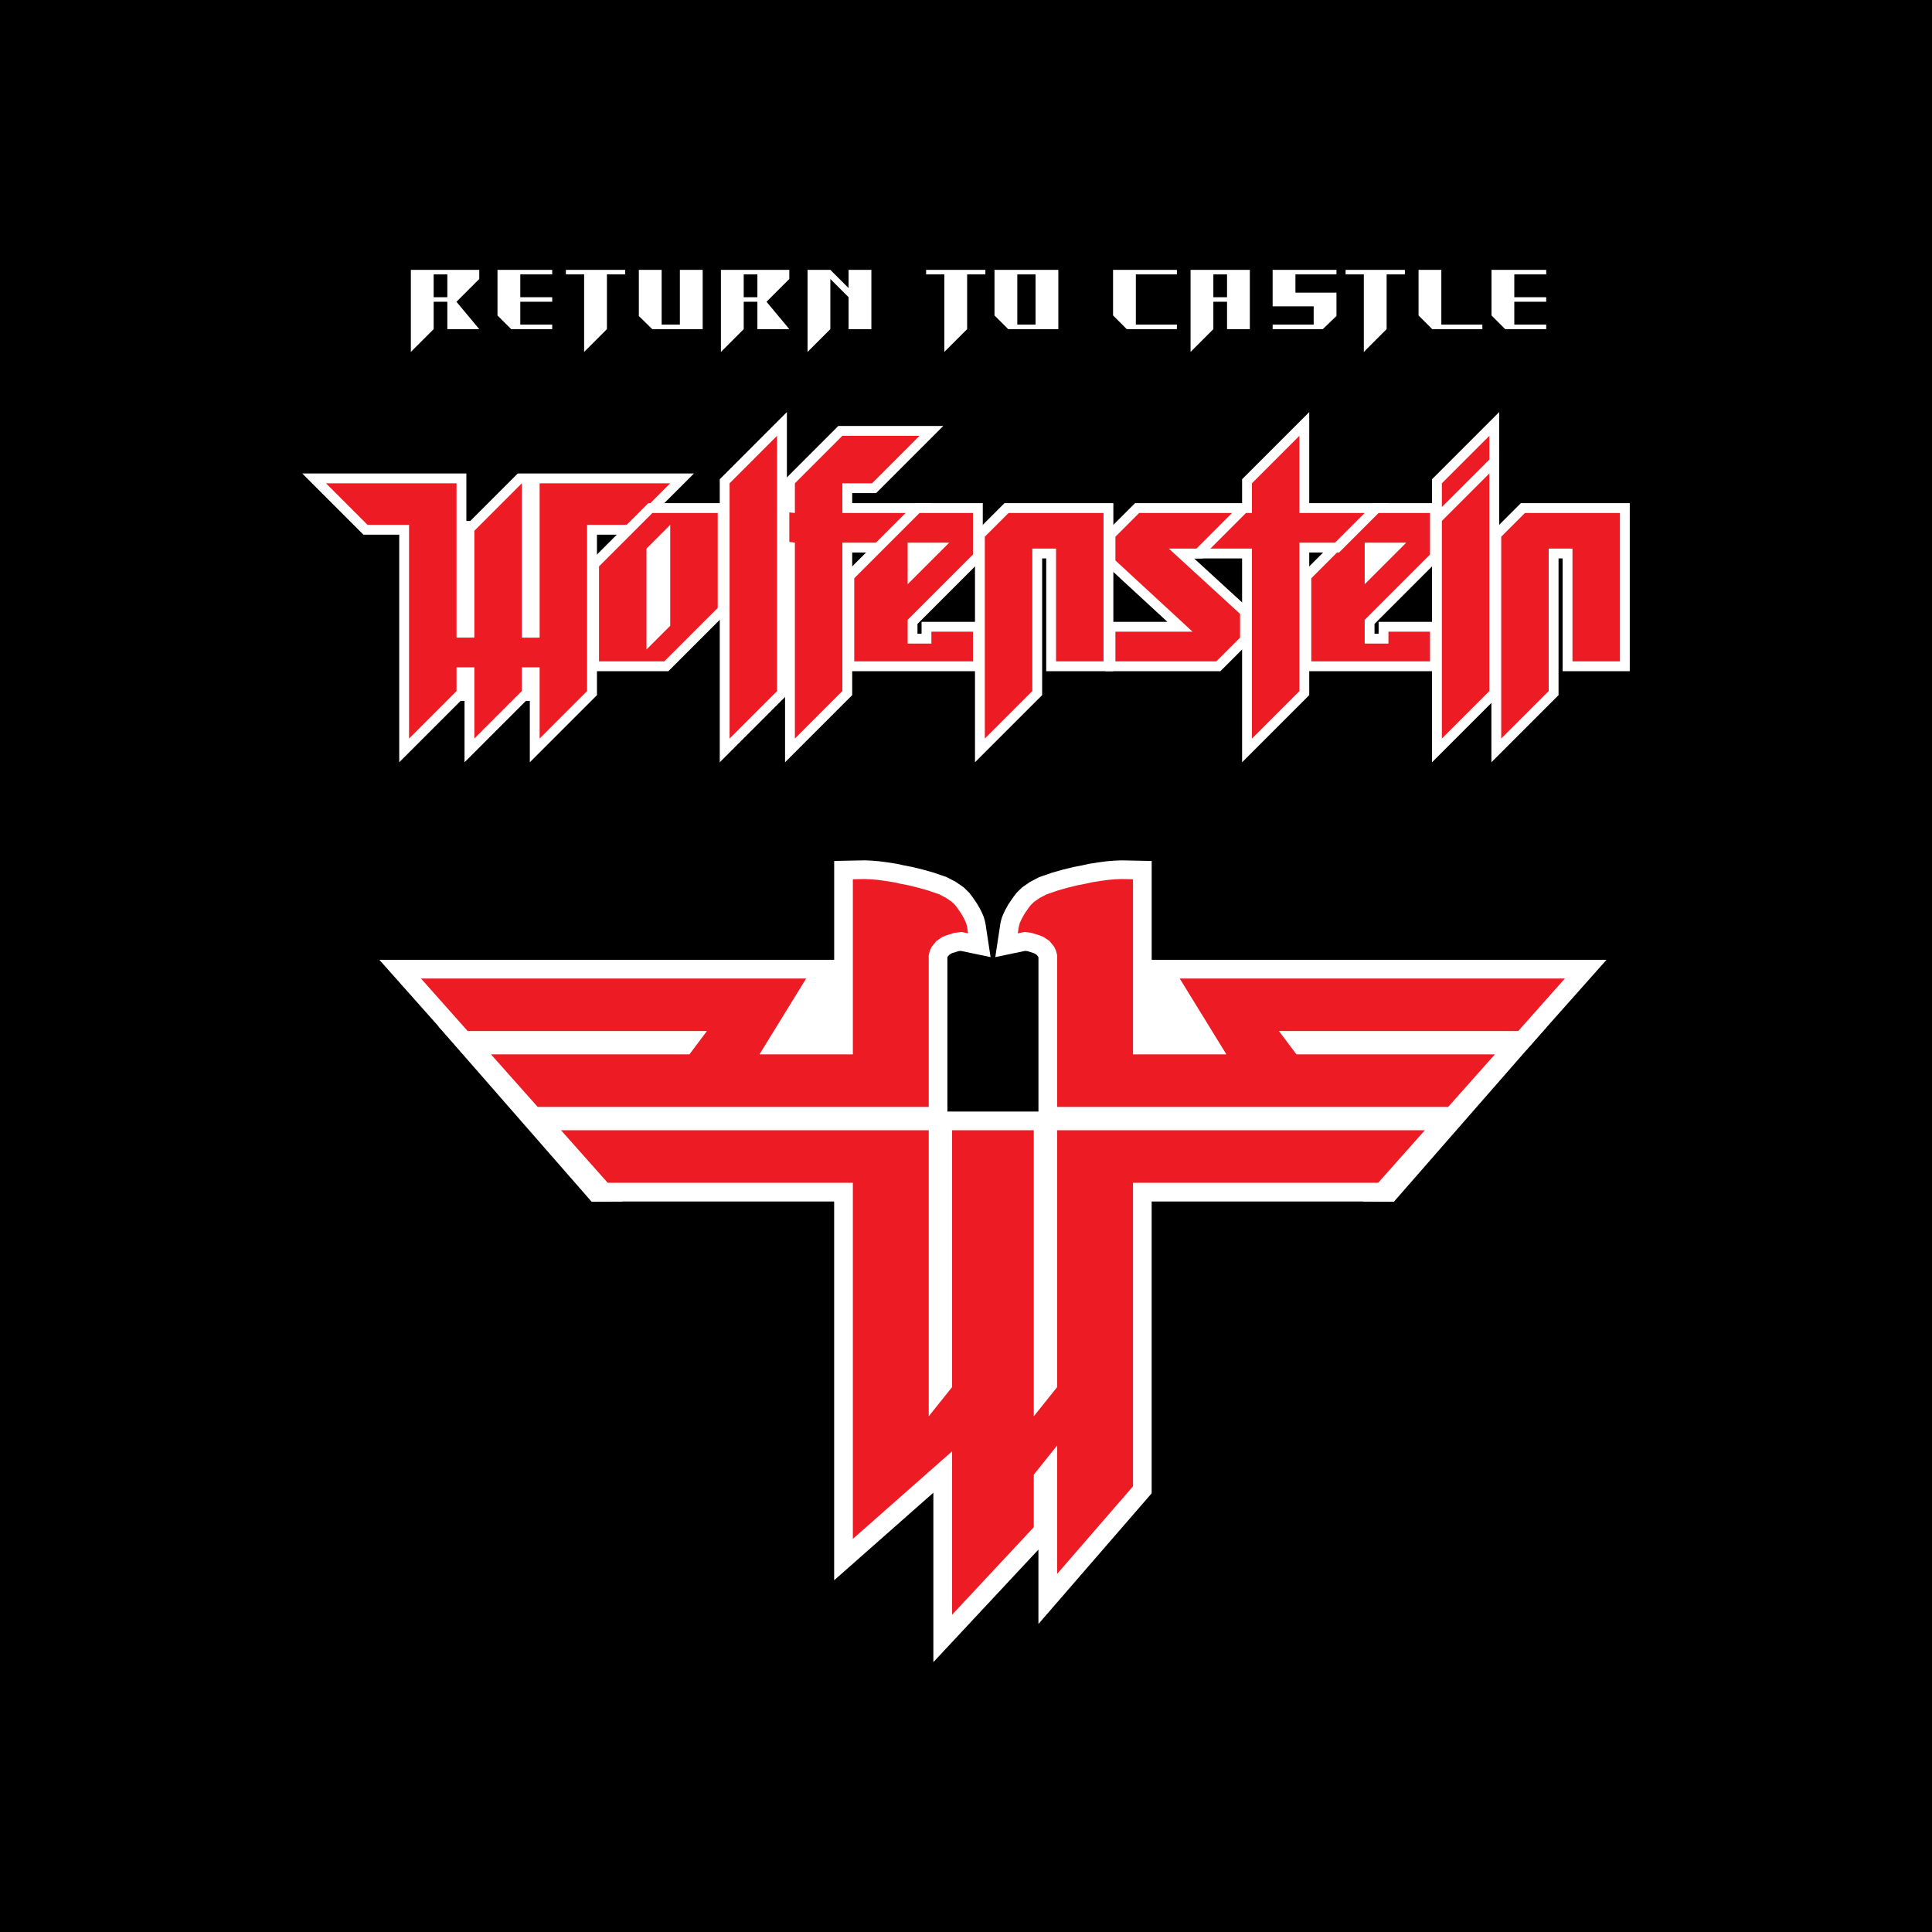 <?xml version="1.0" encoding="utf-8"?>
<!-- Generator: Adobe Illustrator 13.0.0, SVG Export Plug-In . SVG Version: 6.00 Build 14948)  -->
<!DOCTYPE svg PUBLIC "-//W3C//DTD SVG 1.0//EN" "http://www.w3.org/TR/2001/REC-SVG-20010904/DTD/svg10.dtd">
<svg version="1.0" id="Layer_1" xmlns="http://www.w3.org/2000/svg" xmlns:xlink="http://www.w3.org/1999/xlink" x="0px" y="0px"
	 width="192.756px" height="192.756px" viewBox="0 0 192.756 192.756" enable-background="new 0 0 192.756 192.756"
	 xml:space="preserve">
<g>
	<polygon fill-rule="evenodd" clip-rule="evenodd" points="0,0 192.756,0 192.756,192.756 0,192.756 0,0 	"/>
	<polygon fill-rule="evenodd" clip-rule="evenodd" fill="#FFFFFF" points="40.992,26.924 47.816,26.924 47.816,27.834 
		45.541,30.108 47.816,32.838 44.631,32.838 44.631,30.108 43.266,30.108 43.266,32.838 40.992,35.113 40.992,26.924 	"/>
	<polygon fill-rule="evenodd" clip-rule="evenodd" points="43.266,27.378 44.631,27.378 44.631,29.654 43.266,29.654 43.266,27.378 
			"/>
	<polygon fill-rule="evenodd" clip-rule="evenodd" fill="#FFFFFF" points="49.635,26.924 55.094,26.924 55.094,27.378 51.91,27.378 
		51.91,29.654 55.094,29.654 55.094,30.108 51.91,30.108 51.91,32.383 55.094,32.383 55.094,32.838 51,32.838 49.635,31.474 
		49.635,26.924 	"/>
	<polygon fill-rule="evenodd" clip-rule="evenodd" fill="#FFFFFF" points="56.459,26.924 62.373,26.924 62.373,27.378 
		60.553,27.378 60.553,32.838 58.278,35.113 58.278,27.378 56.459,27.378 56.459,26.924 	"/>
	<polygon fill-rule="evenodd" clip-rule="evenodd" fill="#FFFFFF" points="63.738,26.924 66.012,26.924 66.012,32.383 
		67.832,32.383 67.832,26.924 70.106,26.924 70.106,32.838 65.074,32.838 63.738,31.53 63.738,26.924 	"/>
	<polygon fill-rule="evenodd" clip-rule="evenodd" fill="#FFFFFF" points="71.926,26.924 78.75,26.924 78.75,27.834 76.476,30.108 
		78.75,32.838 75.565,32.838 75.565,30.108 74.201,30.108 74.201,32.838 71.926,35.113 71.926,26.924 	"/>
	<polygon fill-rule="evenodd" clip-rule="evenodd" points="74.201,27.378 75.565,27.378 75.565,29.654 74.201,29.654 74.201,27.378 
			"/>
	<polygon fill-rule="evenodd" clip-rule="evenodd" fill="#FFFFFF" points="80.569,26.924 82.844,26.924 84.664,28.744 
		84.664,26.924 86.938,26.924 86.938,32.838 84.664,32.838 84.664,29.654 82.844,27.834 82.844,32.838 80.569,35.113 80.569,26.924 
			"/>
	<polygon fill-rule="evenodd" clip-rule="evenodd" fill="#FFFFFF" points="92.397,26.924 98.311,26.924 98.311,27.378 
		96.491,27.378 96.491,32.838 94.217,35.113 94.217,27.378 92.397,27.378 92.397,26.924 	"/>
	<polygon fill-rule="evenodd" clip-rule="evenodd" fill="#FFFFFF" points="99.221,26.924 105.59,26.924 105.59,32.838 
		100.586,32.838 99.221,31.474 99.221,26.924 	"/>
	<polygon fill-rule="evenodd" clip-rule="evenodd" points="101.496,27.378 103.316,27.378 103.316,32.383 101.496,32.383 
		101.496,27.378 	"/>
	<polygon fill-rule="evenodd" clip-rule="evenodd" fill="#FFFFFF" points="111.049,26.924 117.418,26.924 117.418,27.378 
		113.324,27.378 113.324,32.383 117.418,32.383 117.418,32.838 112.414,32.838 111.049,31.474 111.049,26.924 	"/>
	<polygon fill-rule="evenodd" clip-rule="evenodd" fill="#FFFFFF" points="118.783,26.924 124.697,26.924 124.697,32.838 
		122.422,32.838 122.422,30.108 121.057,30.108 121.057,32.838 118.783,35.113 118.783,26.924 	"/>
	<polygon fill-rule="evenodd" clip-rule="evenodd" points="121.057,27.378 122.422,27.378 122.422,29.654 121.057,29.654 
		121.057,27.378 	"/>
	<polygon fill-rule="evenodd" clip-rule="evenodd" fill="#FFFFFF" points="126.971,26.924 133.34,26.924 133.34,27.378 
		129.246,27.378 129.246,29.198 133.34,29.198 133.34,31.524 131.975,32.838 126.971,32.838 126.971,32.383 131.066,32.383 
		131.066,30.563 126.971,30.563 126.971,26.924 	"/>
	<polygon fill-rule="evenodd" clip-rule="evenodd" fill="#FFFFFF" points="141.529,26.924 143.803,26.924 143.803,32.383 
		147.896,32.383 147.896,32.838 142.893,32.838 141.529,31.474 141.529,26.924 	"/>
	<polygon fill-rule="evenodd" clip-rule="evenodd" fill="#FFFFFF" points="134.25,26.924 140.164,26.924 140.164,27.378 
		138.344,27.378 138.344,32.838 136.07,35.113 136.07,27.378 134.25,27.378 134.25,26.924 	"/>
	<polygon fill-rule="evenodd" clip-rule="evenodd" fill="#FFFFFF" points="148.807,26.924 154.266,26.924 154.266,27.378 
		151.082,27.378 151.082,29.654 154.266,29.654 154.266,30.108 151.082,30.108 151.082,32.383 154.266,32.383 154.266,32.838 
		150.172,32.838 148.807,31.474 148.807,26.924 	"/>
	<polygon fill-rule="evenodd" clip-rule="evenodd" fill="#FFFFFF" points="59.559,69.354 52.86,76.053 52.86,69.928 52.47,69.928 
		46.346,76.053 46.346,69.928 45.956,69.928 39.831,76.053 39.831,53.345 36.26,53.345 30.153,47.237 46.53,47.237 46.53,51.976 
		46.92,51.976 51.658,47.237 69.237,47.237 63.13,53.345 59.559,53.345 59.559,69.354 	"/>
	<path fill-rule="evenodd" clip-rule="evenodd" fill="#ED1C24" d="M40.812,73.686V52.364h-4.146l-4.146-4.146
		c4.424,0,8.602,0,13.028,0l0,15.399h1.777V52.956l4.737-4.738v15.399h1.777V48.218h13.028l-4.146,4.146h-4.146v16.583l-4.737,4.738
		v-7.107h-1.777v2.369l-4.737,4.738v-7.107H45.55v2.369L40.812,73.686L40.812,73.686z"/>
	<polygon fill-rule="evenodd" clip-rule="evenodd" fill="#FFFFFF" points="64.686,50.198 72.587,50.198 72.587,61.062 
		66.683,66.967 58.782,66.967 58.782,56.104 64.686,50.198 	"/>
	<polygon fill-rule="evenodd" clip-rule="evenodd" fill="#ED1C24" points="65.092,51.179 71.607,51.179 71.607,60.655 
		66.277,65.986 59.763,65.986 59.763,56.51 65.092,51.179 	"/>
	<polygon fill-rule="evenodd" clip-rule="evenodd" fill="#FFFFFF" points="78.509,41.112 71.811,47.812 71.811,76.053 
		78.509,69.354 78.509,41.112 	"/>
	<polygon fill-rule="evenodd" clip-rule="evenodd" fill="#ED1C24" points="77.529,43.479 72.791,48.218 72.791,73.686 
		77.529,68.947 77.529,43.479 	"/>
	<polygon fill-rule="evenodd" clip-rule="evenodd" fill="#FFFFFF" points="83.637,42.499 78.325,47.812 78.325,50.1 77.769,50.047 
		77.769,54.931 78.325,55.003 78.325,76.053 85.024,69.354 85.024,55.121 88.002,55.121 92.925,50.198 85.024,50.198 85.024,49.199 
		87.41,49.199 94.109,42.499 83.637,42.499 	"/>
	<polygon fill-rule="evenodd" clip-rule="evenodd" fill="#ED1C24" points="84.043,43.479 79.306,48.218 79.306,51.179 78.75,51.126 
		78.75,54.068 79.306,54.14 79.306,73.686 84.043,68.947 84.043,54.14 87.597,54.14 90.557,51.179 84.043,51.179 84.043,48.218 
		87.004,48.218 91.742,43.479 84.043,43.479 	"/>
	<polygon fill-rule="evenodd" clip-rule="evenodd" fill="#FFFFFF" points="91.335,50.198 98.053,50.198 98.053,55.731 
		91.538,62.247 91.538,63.229 91.945,63.229 91.945,62.044 98.053,62.044 98.053,66.967 84.247,66.967 84.247,57.288 91.335,50.198 
			"/>
	<polygon fill-rule="evenodd" clip-rule="evenodd" fill="#ED1C24" points="91.742,51.179 97.072,51.179 97.072,55.325 90.557,61.84 
		90.557,64.209 92.926,64.209 92.926,63.024 97.072,63.024 97.072,65.986 85.228,65.986 85.228,57.694 91.742,51.179 	"/>
	<polygon fill-rule="evenodd" clip-rule="evenodd" fill="#FFFFFF" points="64.5,54.733 66.869,52.364 66.869,62.433 64.5,64.801 
		64.5,54.733 	"/>
	<polygon fill-rule="evenodd" clip-rule="evenodd" fill="#FFFFFF" points="90.557,54.141 94.703,54.141 90.557,58.287 
		90.557,54.141 	"/>
	<polygon fill-rule="evenodd" clip-rule="evenodd" fill="#FFFFFF" points="100.219,50.198 97.275,53.142 97.275,76.053 
		103.975,69.354 103.975,55.714 104.381,55.714 104.381,66.967 111.08,66.967 111.08,50.198 100.219,50.198 	"/>
	<polygon fill-rule="evenodd" clip-rule="evenodd" fill="#ED1C24" points="102.994,51.179 100.625,51.179 98.256,53.548 
		98.256,73.686 102.994,68.947 102.994,56.51 102.994,54.733 105.363,54.733 105.363,65.986 110.1,65.986 110.1,51.179 
		102.994,51.179 	"/>
	<polygon fill-rule="evenodd" clip-rule="evenodd" fill="#FFFFFF" points="113.248,50.198 110.303,53.142 110.303,56.347 
		116.475,62.044 110.303,62.044 110.303,66.967 121.758,66.967 124.701,64.023 124.701,60.816 119.135,55.714 119.982,55.714 
		125.496,50.198 113.248,50.198 	"/>
	<polygon fill-rule="evenodd" clip-rule="evenodd" fill="#ED1C24" points="116.021,51.179 113.654,51.179 111.285,53.548 
		111.285,55.917 118.982,63.024 111.285,63.024 111.285,65.986 121.352,65.986 123.721,63.617 123.721,61.248 116.613,54.733 
		119.576,54.733 123.129,51.179 116.021,51.179 	"/>
	<polygon fill-rule="evenodd" clip-rule="evenodd" fill="#FFFFFF" points="136.936,50.198 143.652,50.198 143.652,55.731 
		137.137,62.247 137.137,63.229 137.545,63.229 137.545,62.044 143.652,62.044 143.652,66.967 129.846,66.967 129.846,57.288 
		136.936,50.198 	"/>
	<polygon fill-rule="evenodd" clip-rule="evenodd" fill="#ED1C24" points="137.342,51.179 142.672,51.179 142.672,55.325 
		136.156,61.84 136.156,64.209 138.525,64.209 138.525,63.024 142.672,63.024 142.672,65.986 130.828,65.986 130.828,57.694 
		137.342,51.179 	"/>
	<polygon fill-rule="evenodd" clip-rule="evenodd" fill="#FFFFFF" points="136.156,54.141 140.303,54.141 136.156,58.287 
		136.156,54.141 	"/>
	<polygon fill-rule="evenodd" clip-rule="evenodd" fill="#FFFFFF" points="151.74,50.198 148.797,53.142 148.797,76.053 
		155.496,69.354 155.496,55.714 155.904,55.714 155.904,66.967 162.602,66.967 162.602,50.198 151.74,50.198 	"/>
	<polygon fill-rule="evenodd" clip-rule="evenodd" fill="#ED1C24" points="154.516,51.179 152.146,51.179 149.777,53.548 
		149.777,73.686 154.516,68.947 154.516,56.51 154.516,54.733 156.885,54.733 156.885,65.986 161.621,65.986 161.621,51.179 
		154.516,51.179 	"/>
	<polygon fill-rule="evenodd" clip-rule="evenodd" fill="#FFFFFF" points="130.623,41.112 123.924,47.812 123.924,50.198 
		123.906,50.198 118.393,55.714 123.924,55.714 123.924,76.053 130.623,69.354 130.623,55.121 133.602,55.121 138.525,50.198 
		130.623,50.198 130.623,41.112 	"/>
	<polygon fill-rule="evenodd" clip-rule="evenodd" fill="#ED1C24" points="129.643,43.479 124.906,48.218 124.906,51.179 
		124.312,51.179 120.76,54.733 124.906,54.733 124.906,73.686 129.643,68.947 129.643,54.14 133.195,54.14 136.156,51.179 
		129.643,51.179 129.643,43.479 	"/>
	<polygon fill-rule="evenodd" clip-rule="evenodd" fill="#FFFFFF" points="149.574,44.665 142.875,51.365 142.875,76.053 
		149.574,69.354 149.574,44.665 	"/>
	<polygon fill-rule="evenodd" clip-rule="evenodd" fill="#ED1C24" points="148.594,47.033 143.855,51.771 143.855,73.686 
		148.594,68.947 148.594,47.033 	"/>
	<polygon fill-rule="evenodd" clip-rule="evenodd" fill="#FFFFFF" points="149.574,41.112 142.875,47.812 142.875,52.955 
		149.574,46.255 149.574,41.112 	"/>
	<polygon fill-rule="evenodd" clip-rule="evenodd" fill="#ED1C24" points="148.594,43.479 143.855,48.218 143.855,50.587 
		148.594,45.849 148.594,43.479 	"/>
	<path fill-rule="evenodd" clip-rule="evenodd" fill="#FFFFFF" d="M83.226,96.638l-4.119,6.694h4.119V96.638L83.226,96.638z
		 M83.226,95.761v-9.863l3.025-0.062l0.713,0.029l0.788,0.067l0.82,0.11l0.959,0.151l0.617,0.14l0.882,0.169l1.12,0.277l1.02,0.29
		l1.285,0.444l0.912,0.479l0.774,0.534l0.536,0.521l0.294,0.374l0.287,0.412l0.255,0.381l0.301,0.532l0.168,0.349l0.167,0.388
		l0.117,0.412l0.066,0.315l0.047,0.316l0.449,2.963l-2.975-0.619L95.61,94.9l-0.571,0.178l-0.149,0.062l-0.194,0.132l-0.154,0.19
		l-0.003,0.006l-0.017,0.063v0.345l0.001,1.165v13.86h9.084v-13.86v-1.165v-0.345l-0.018-0.063l-0.002-0.006l-0.152-0.19
		l-0.195-0.132l-0.148-0.062L102.52,94.9l-0.244-0.029l-2.975,0.619l0.449-2.963l0.047-0.316l0.064-0.316l0.117-0.411l0.168-0.388
		l0.168-0.349l0.301-0.532l0.256-0.381l0.287-0.412l0.293-0.374l0.537-0.521l0.773-0.534l0.912-0.479l1.285-0.444l1.02-0.29
		l1.119-0.277l0.883-0.169l0.617-0.14l0.959-0.151l0.82-0.11l0.789-0.067l0.713-0.029l3.025,0.062v2.991v6.872h45.377l-7.971,8.969
		h-1.188l0.426,0.565l-6.227,7.006h-0.26l-6.729,7.57h-23.43v29.115l-11.297,13.037v-7.423l-10.482,11.231l0-16.905l-9.899,8.736
		v-37.792h-23.43l-6.729-7.57h-0.26l-6.225-7.006l0.424-0.565H45.82l-7.971-8.969H83.226L83.226,95.761z M114.904,96.638v6.694
		h4.119L114.904,96.638L114.904,96.638z"/>
	<polygon fill-rule="evenodd" clip-rule="evenodd" fill="#ED1C24" points="41.999,97.625 80.431,97.625 75.772,105.195 
		85.089,105.195 85.089,88.889 85.089,87.724 86.232,87.701 86.849,87.726 87.55,87.785 88.303,87.886 89.18,88.025 89.768,88.158 
		90.632,88.325 91.673,88.582 92.611,88.849 93.715,89.23 94.402,89.591 94.955,89.973 95.291,90.299 95.475,90.532 95.72,90.885 
		95.926,91.193 96.162,91.611 96.288,91.871 96.393,92.113 96.458,92.339 96.498,92.536 96.537,92.804 96.585,93.12 95.938,92.985 
		95.221,93.069 94.399,93.326 94,93.494 93.42,93.885 92.957,94.461 92.781,94.825 92.66,95.295 92.66,95.877 92.66,97.042 
		92.66,110.437 53.645,110.437 48.986,105.195 68.785,105.195 70.532,102.866 46.657,102.866 41.999,97.625 	"/>
	<polygon fill-rule="evenodd" clip-rule="evenodd" fill="#ED1C24" points="55.974,112.767 92.66,112.767 92.66,141.303 
		94.989,138.392 94.989,112.767 103.141,112.767 103.141,141.303 105.471,138.392 105.471,112.767 142.156,112.767 137.498,118.008 
		113.041,118.008 113.041,148.291 105.471,157.027 105.471,144.215 103.141,147.127 103.141,152.368 94.989,161.104 94.989,144.798 
		85.089,153.533 85.089,118.008 60.632,118.008 55.974,112.767 	"/>
	<polygon fill-rule="evenodd" clip-rule="evenodd" fill="#ED1C24" points="156.131,97.625 117.699,97.625 122.357,105.195 
		113.041,105.195 113.041,88.889 113.041,87.724 111.898,87.701 111.281,87.726 110.58,87.785 109.826,87.886 108.949,88.025 
		108.363,88.158 107.498,88.325 106.457,88.582 105.52,88.849 104.416,89.23 103.727,89.591 103.176,89.973 102.84,90.299 
		102.656,90.532 102.41,90.885 102.203,91.193 101.969,91.611 101.842,91.871 101.738,92.113 101.674,92.339 101.633,92.536 
		101.592,92.804 101.545,93.12 102.191,92.985 102.91,93.069 103.73,93.326 104.131,93.494 104.711,93.885 105.174,94.461 
		105.35,94.825 105.471,95.295 105.471,95.877 105.471,97.042 105.471,110.437 144.484,110.437 149.145,105.195 129.346,105.195 
		127.598,102.866 151.473,102.866 156.131,97.625 	"/>
	<polygon fill-rule="evenodd" clip-rule="evenodd" fill="#FFFFFF" points="43.706,102.367 48.273,105.137 50.651,108.134 
		62.125,119.876 59.026,119.896 43.706,102.367 	"/>
	<polygon fill-rule="evenodd" clip-rule="evenodd" fill="#FFFFFF" points="154.391,102.367 149.824,105.137 147.445,108.134 
		135.971,119.876 139.07,119.896 154.391,102.367 	"/>
	<polygon fill-rule="evenodd" clip-rule="evenodd" fill="#FFFFFF" points="83.668,95.402 83.668,103.916 78.251,103.916 
		83.668,95.402 	"/>
	<polygon fill-rule="evenodd" clip-rule="evenodd" fill="#FFFFFF" points="114.623,95.402 114.623,103.916 120.039,103.916 
		114.623,95.402 	"/>
</g>
</svg>
